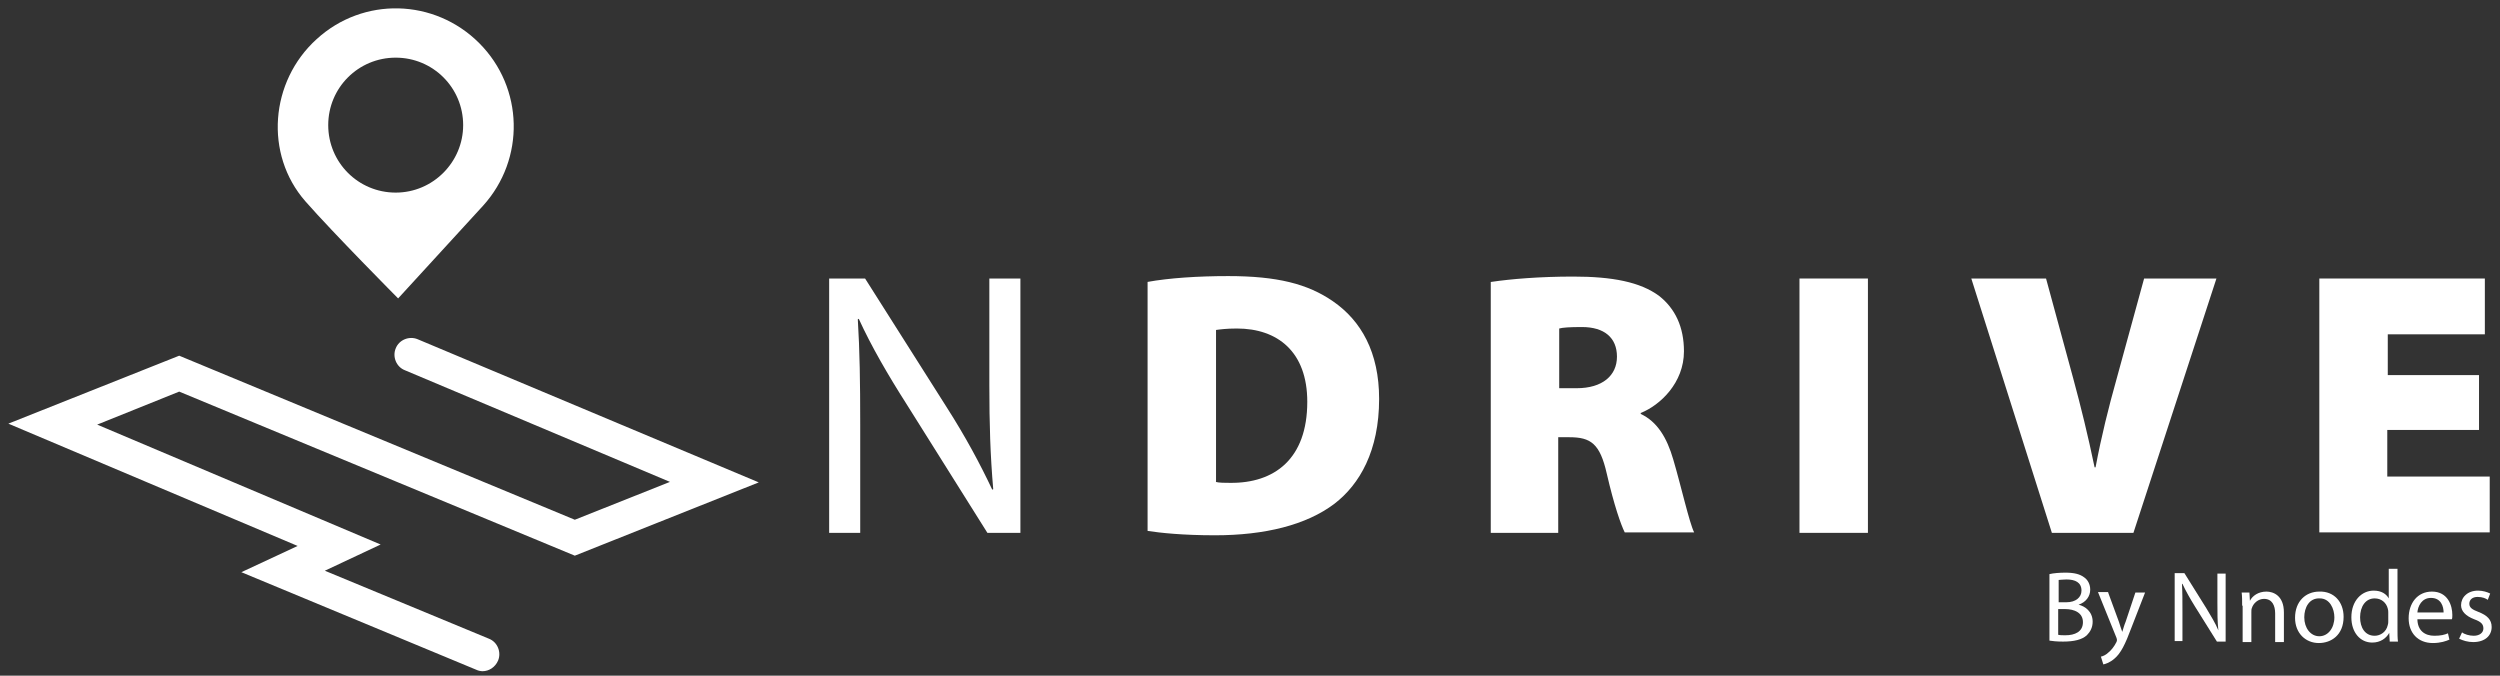 <svg width="148" height="40" viewBox="0 0 148 40" fill="none" xmlns="http://www.w3.org/2000/svg">
<rect x="0" y="0" width="148" height="40" fill="#333333" stroke="none"/>
<g id="Group">
<g id="Group_2">
<path id="Vector" d="M49.086 31.545V16.488H51.213L56.04 24.103C57.161 25.856 58.023 27.465 58.741 28.988L58.799 28.959C58.626 26.948 58.569 25.108 58.569 22.781V16.488H60.408V31.545H58.454L53.655 23.902C52.592 22.235 51.586 20.511 50.839 18.873L50.782 18.902C50.897 20.798 50.925 22.608 50.925 25.108V31.545H49.086Z" fill="white"/>
<path id="Vector_2" d="M67.937 16.689C69.201 16.459 70.925 16.344 72.707 16.344C75.609 16.344 77.419 16.804 78.914 17.838C80.581 18.988 81.644 20.856 81.644 23.614C81.644 26.689 80.494 28.672 79 29.821C77.333 31.085 74.862 31.689 71.931 31.689C70.006 31.689 68.684 31.545 67.937 31.43V16.689ZM71.96 28.528C72.161 28.585 72.534 28.585 72.822 28.585C75.437 28.614 77.391 27.177 77.391 23.787C77.391 20.827 75.638 19.448 73.224 19.448C72.592 19.448 72.19 19.505 71.989 19.534V28.528H71.96Z" fill="white"/>
<path id="Vector_3" d="M88.282 16.689C89.431 16.517 91.155 16.373 93.138 16.373C95.437 16.373 97.103 16.689 98.224 17.522C99.172 18.269 99.69 19.361 99.69 20.798C99.69 22.666 98.282 23.988 97.132 24.448V24.505C98.109 24.965 98.684 25.913 99.058 27.206C99.517 28.758 100.006 30.942 100.293 31.517H96.184C95.954 31.057 95.552 29.907 95.121 28.04C94.718 26.258 94.172 25.884 92.908 25.884H92.247V31.545H88.253V16.689H88.282ZM92.276 22.982H93.339C94.862 22.982 95.724 22.235 95.724 21.114C95.724 19.994 94.977 19.361 93.655 19.361C92.908 19.361 92.506 19.39 92.305 19.448V22.982H92.276Z" fill="white"/>
<path id="Vector_4" d="M110.581 16.488V31.545H106.529V16.488H110.581Z" fill="white"/>
<path id="Vector_5" d="M121.471 31.545L116.701 16.488H121.126L122.736 22.407C123.195 24.103 123.598 25.741 124 27.666H124.057C124.402 25.827 124.833 24.103 125.293 22.465L126.931 16.488H131.213L126.299 31.545H121.471Z" fill="white"/>
<path id="Vector_6" d="M146.73 25.453H141.327V28.212H147.391V31.517H137.304V16.488H147.103V19.792H141.356V22.206H146.758V25.453H146.73Z" fill="white"/>
</g>
<g id="Group_3">
<path id="Vector_7" d="M121.327 33.988C121.557 33.93 121.931 33.901 122.276 33.901C122.793 33.901 123.138 33.988 123.396 34.189C123.598 34.333 123.741 34.591 123.741 34.907C123.741 35.309 123.483 35.654 123.052 35.798C123.425 35.884 123.885 36.2 123.885 36.804C123.885 37.149 123.741 37.407 123.54 37.608C123.253 37.867 122.793 37.982 122.132 37.982C121.758 37.982 121.5 37.953 121.327 37.925V33.988ZM121.845 35.654H122.333C122.879 35.654 123.224 35.367 123.224 34.965C123.224 34.476 122.85 34.304 122.333 34.304C122.103 34.304 121.96 34.333 121.873 34.333V35.654H121.845ZM121.845 37.58C121.96 37.608 122.103 37.608 122.276 37.608C122.822 37.608 123.31 37.407 123.31 36.833C123.31 36.286 122.822 36.057 122.247 36.057H121.845V37.58Z" fill="white"/>
<path id="Vector_8" d="M124.804 35.08L125.437 36.804C125.494 37.005 125.58 37.235 125.638 37.407C125.695 37.235 125.753 37.005 125.839 36.804L126.414 35.08H126.988L126.184 37.149C125.81 38.155 125.552 38.672 125.178 38.988C124.919 39.218 124.661 39.304 124.517 39.333L124.373 38.873C124.517 38.844 124.689 38.758 124.833 38.614C124.977 38.499 125.149 38.298 125.293 38.011C125.322 37.953 125.322 37.925 125.322 37.896C125.322 37.867 125.322 37.81 125.293 37.752L124.201 35.051H124.804V35.08Z" fill="white"/>
<path id="Vector_9" d="M128.741 37.982V33.93H129.316L130.609 35.999C130.896 36.488 131.155 36.89 131.327 37.321C131.27 36.775 131.27 36.287 131.27 35.655V33.959H131.758V37.982H131.241L129.948 35.913C129.661 35.453 129.402 34.994 129.201 34.563H129.172C129.201 35.08 129.201 35.568 129.201 36.229V37.953H128.741V37.982Z" fill="white"/>
<path id="Vector_10" d="M132.735 35.856C132.735 35.568 132.735 35.31 132.707 35.08H133.166L133.195 35.568C133.339 35.281 133.684 35.022 134.172 35.022C134.574 35.022 135.207 35.252 135.207 36.258V38.011H134.689V36.315C134.689 35.856 134.517 35.453 134.028 35.453C133.684 35.453 133.396 35.712 133.31 35.999C133.281 36.057 133.281 36.143 133.281 36.258V38.011H132.764V35.856H132.735Z" fill="white"/>
<path id="Vector_11" d="M138.741 36.517C138.741 37.608 137.994 38.068 137.275 38.068C136.5 38.068 135.867 37.494 135.867 36.574C135.867 35.597 136.5 35.022 137.304 35.022C138.166 34.994 138.741 35.626 138.741 36.517ZM136.413 36.545C136.413 37.178 136.787 37.666 137.304 37.666C137.821 37.666 138.195 37.178 138.195 36.545C138.195 36.057 137.936 35.425 137.333 35.425C136.701 35.396 136.413 35.971 136.413 36.545Z" fill="white"/>
<path id="Vector_12" d="M141.931 33.7V37.235C141.931 37.494 141.931 37.781 141.96 37.982H141.471L141.443 37.465C141.27 37.781 140.925 38.04 140.437 38.04C139.718 38.04 139.201 37.436 139.201 36.545C139.201 35.568 139.805 34.965 140.523 34.965C140.983 34.965 141.27 35.166 141.414 35.425V33.672H141.931V33.7ZM141.385 36.258C141.385 36.2 141.385 36.114 141.356 36.028C141.27 35.683 140.983 35.425 140.58 35.425C140.035 35.425 139.718 35.913 139.718 36.545C139.718 37.149 140.006 37.637 140.58 37.637C140.925 37.637 141.27 37.407 141.356 37.005C141.385 36.919 141.385 36.861 141.385 36.775V36.258Z" fill="white"/>
<path id="Vector_13" d="M143.109 36.631C143.109 37.35 143.569 37.637 144.115 37.637C144.488 37.637 144.718 37.58 144.919 37.493L145.005 37.867C144.804 37.953 144.488 38.068 144.028 38.068C143.138 38.068 142.592 37.465 142.592 36.603C142.592 35.712 143.109 35.022 143.971 35.022C144.919 35.022 145.178 35.856 145.178 36.401C145.178 36.517 145.178 36.603 145.149 36.66H143.109V36.631ZM144.661 36.258C144.661 35.913 144.517 35.396 143.913 35.396C143.367 35.396 143.138 35.884 143.109 36.258H144.661Z" fill="white"/>
<path id="Vector_14" d="M145.753 37.436C145.896 37.551 146.184 37.637 146.442 37.637C146.816 37.637 147.017 37.436 147.017 37.206C147.017 36.948 146.873 36.804 146.471 36.66C145.954 36.459 145.695 36.172 145.695 35.827C145.695 35.367 146.069 34.965 146.701 34.965C146.988 34.965 147.247 35.051 147.419 35.137L147.276 35.511C147.161 35.425 146.96 35.338 146.672 35.338C146.356 35.338 146.184 35.511 146.184 35.741C146.184 35.971 146.356 36.086 146.73 36.229C147.247 36.43 147.506 36.689 147.506 37.12C147.506 37.637 147.103 38.011 146.414 38.011C146.098 38.011 145.81 37.925 145.58 37.81L145.753 37.436Z" fill="white"/>
</g>
<g id="Group_4">
<g id="Group_5">
<g id="Group_6">
<path id="Vector_15" d="M28.569 39.735C28.454 39.735 28.31 39.706 28.195 39.649L14.287 33.873L17.621 32.321L0.494 25.08L10.609 21.057L34.029 30.769L39.661 28.528L23.971 21.919C23.454 21.718 23.224 21.114 23.425 20.626C23.626 20.108 24.23 19.879 24.718 20.08L44.919 28.557L34.029 32.896L10.609 23.183L5.753 25.137L22.534 32.235L19.23 33.787L28.942 37.81C29.46 38.011 29.689 38.614 29.488 39.103C29.316 39.505 28.942 39.735 28.569 39.735Z" fill="white"/>
</g>
</g>
<g id="Group_7">
<g id="Group_8">
<path id="Vector_16" d="M28.368 2.551C25.724 -0.093 21.5 -0.207 18.741 2.321C15.983 4.821 15.638 9.132 18.08 11.919C19.718 13.787 23.569 17.666 23.569 17.666C23.569 17.666 26.988 13.93 28.598 12.178C31.098 9.419 31.011 5.195 28.368 2.551ZM23.425 11.402C21.212 11.402 19.431 9.62 19.431 7.407C19.431 5.195 21.212 3.413 23.425 3.413C25.638 3.413 27.419 5.195 27.419 7.407C27.419 9.591 25.638 11.402 23.425 11.402Z" fill="white"/>
</g>
</g>
</g>
</g>
</svg>
